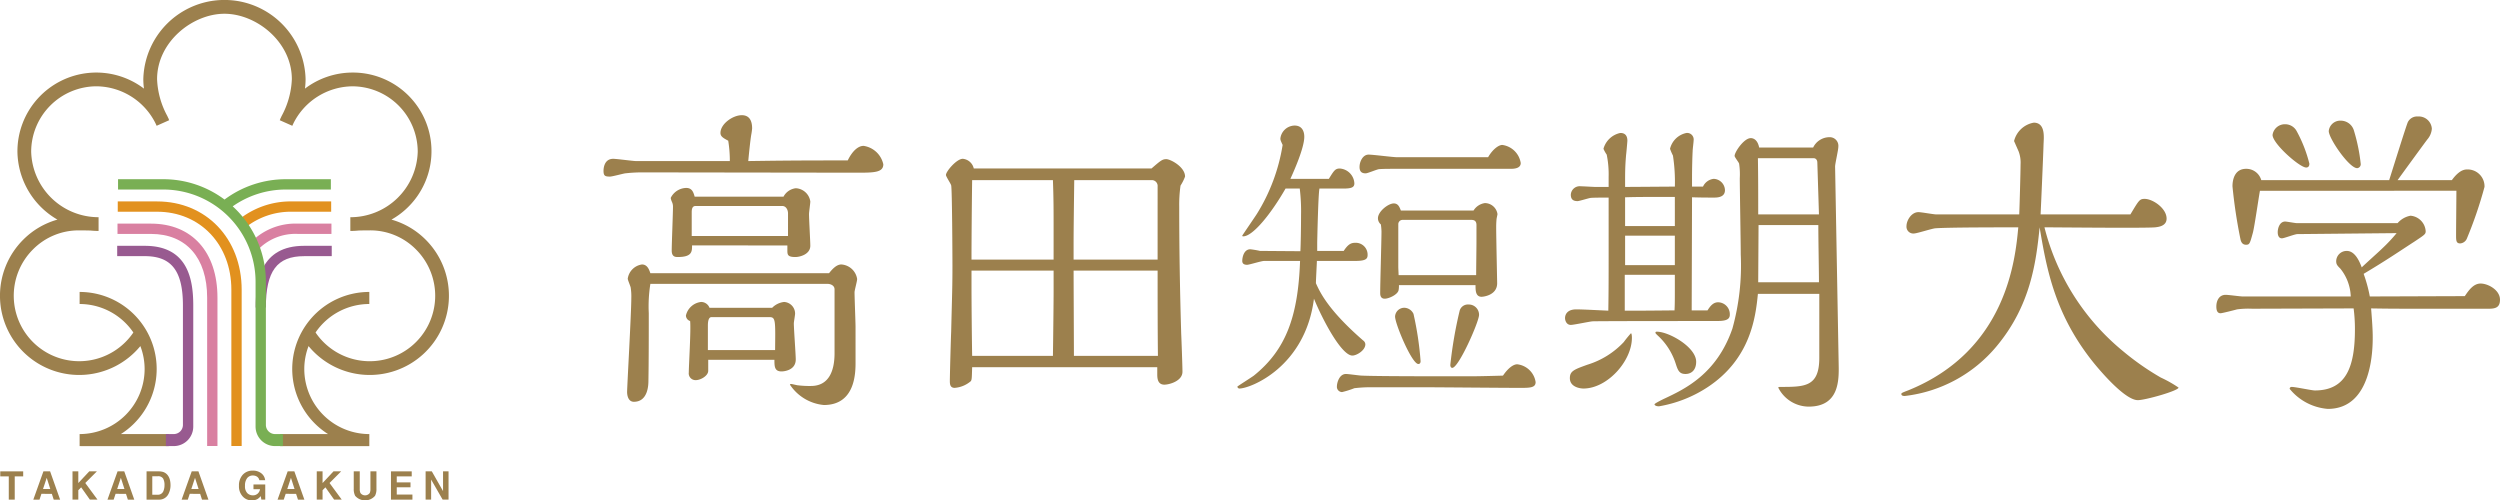 <svg xmlns="http://www.w3.org/2000/svg" viewBox="0 0 277.705 55.583"><defs><style>.a{fill:#9c804d;}.b{fill:#e2911e;}.c{fill:#d980a1;}.d{fill:#985a90;}.e{fill:#79af54;}</style></defs><polygon class="a" points="2.576 52.36 2.576 52.917 1.636 52.917 1.636 55.5 0.975 55.5 0.975 52.917 0.031 52.917 0.031 52.36 2.576 52.36"/><path class="a" d="M4.823,52.359h.743L6.678,55.501H5.967l-.208-.645H4.601l-.213.645H3.7Zm-.043,1.957h.804l-.394-1.237Z"/><polygon class="a" points="8.054 52.36 8.699 52.36 8.699 53.656 9.915 52.36 10.761 52.36 9.472 53.653 10.83 55.5 9.984 55.5 9.017 54.133 8.699 54.453 8.699 55.5 8.054 55.5 8.054 52.36"/><path class="a" d="M13.06,52.359H13.803l1.112,3.142h-.713l-.208-.645H12.839l-.213.645h-.687Zm-.042,1.957h.805l-.397-1.237Z"/><path class="a" d="M18.122,52.427a1.057,1.057,0,0,1,.536.401,1.406,1.406,0,0,1,.223.508,2.374,2.374,0,0,1,.06.52,2.086,2.086,0,0,1-.252,1.06,1.133,1.133,0,0,1-1.052.585H16.28V52.359h1.356a1.721,1.721,0,0,1,.485.067m-1.205.477v2.054h.607a.656.656,0,0,0,.649-.46,1.642,1.642,0,0,0,.101-.598,1.464,1.464,0,0,0-.151-.736.632.632,0,0,0-.599-.26Z"/><path class="a" d="M21.297,52.359h.745l1.111,3.142h-.714l-.206-.645H21.075l-.213.645h-.686Zm-.043,1.957h.805l-.397-1.237Z"/><path class="a" d="M28.807,53.339a.616.616,0,0,0-.363-.449.878.878,0,0,0-.359-.072.788.788,0,0,0-.626.286,1.317,1.317,0,0,0-.243.861,1.069,1.069,0,0,0,.264.821.871.871,0,0,0,.602.238.77.77,0,0,0,.541-.191.808.808,0,0,0,.26-.495H28.156v-.522h1.309v1.683h-.433l-.067-.389a1.681,1.681,0,0,1-.341.313,1.22,1.22,0,0,1-.641.159,1.319,1.319,0,0,1-1.021-.435,1.635,1.635,0,0,1-.417-1.187,1.735,1.735,0,0,1,.419-1.222A1.43,1.43,0,0,1,28.076,52.28a1.459,1.459,0,0,1,.962.303,1.113,1.113,0,0,1,.415.756Z"/><path class="a" d="M31.956,52.359h.742l1.112,3.142h-.711l-.21-.645H31.734l-.215.645H30.832Zm-.045,1.957H32.716l-.397-1.237Z"/><polygon class="a" points="35.185 52.36 35.831 52.36 35.831 53.656 37.045 52.36 37.894 52.36 36.605 53.653 37.961 55.5 37.116 55.5 36.149 54.133 35.831 54.453 35.831 55.5 35.185 55.5 35.185 52.36"/><path class="a" d="M39.294,52.36h.668v1.929a1.101,1.101,0,0,0,.076.473.64.64,0,0,0,1.035,0,1.123,1.123,0,0,0,.076-.473V52.36h.668v1.932a1.631,1.631,0,0,1-.156.781,1.453,1.453,0,0,1-2.212,0,1.649,1.649,0,0,1-.154-.781Z"/><polygon class="a" points="45.735 52.917 44.072 52.917 44.072 53.585 45.599 53.585 45.599 54.129 44.072 54.129 44.072 54.936 45.813 54.936 45.813 55.501 43.43 55.501 43.43 52.36 45.735 52.36 45.735 52.917"/><polygon class="a" points="47.278 52.36 47.967 52.36 49.214 54.551 49.214 52.36 49.825 52.36 49.825 55.5 49.169 55.5 47.891 53.273 47.891 55.5 47.278 55.5 47.278 52.36"/><path class="a" d="M47.27,26.61a8.676,8.676,0,0,0-3.786-2.215,8.729,8.729,0,0,0-4.349-16.335,8.748,8.748,0,0,0-5.259,1.784A8.723,8.723,0,0,0,33.945,8.798a9.015,9.015,0,0,0-18.025,0,7.922,7.922,0,0,0,.073,1.046A8.759,8.759,0,0,0,1.936,16.855,8.859,8.859,0,0,0,6.381,24.395a8.671,8.671,0,0,0-3.785,2.215,8.799,8.799,0,1,0,12.995,11.834,7.136,7.136,0,0,1,.474,2.55A7.229,7.229,0,0,1,8.844,48.218v1.337c.034,0,.069-.003.109-.003v.003h9.797V48.218H13.427A8.559,8.559,0,0,0,8.844,32.43v1.34a7.22,7.22,0,0,1,5.97,3.165A7.27,7.27,0,1,1,3.678,27.692a7.133,7.133,0,0,1,5.075-2.101H8.791c.61.003,1.143.01,1.237.02v-.006a9.112,9.112,0,0,0,.922.049V24.127a7.481,7.481,0,0,1-7.486-7.272,7.277,7.277,0,0,1,7.272-7.268,7.403,7.403,0,0,1,6.541,4.118l.123.267,1.392-.619-.063-.146.011-.006c-.027-.053-.053-.101-.08-.15l-.073-.164A9.282,9.282,0,0,1,17.449,8.798c0-4.159,3.953-7.27,7.484-7.27,3.536,0,7.486,3.111,7.486,7.27a9.318,9.318,0,0,1-1.142,4.102l-.072.157c-.02.05-.052.098-.073.146l.007.006-.063.146,1.394.619.119-.261a7.402,7.402,0,0,1,6.545-4.124,7.276,7.276,0,0,1,7.268,7.268,7.478,7.478,0,0,1-7.486,7.272v1.526a9.173,9.173,0,0,0,.926-.049V25.61c.09-.01.621-.017,1.233-.02a7.133,7.133,0,0,1,5.116,2.101,7.271,7.271,0,1,1-11.138,9.243,7.224,7.224,0,0,1,5.971-3.165V32.43A8.558,8.558,0,0,0,36.441,48.218H31.116v1.337h9.909V48.218a7.231,7.231,0,0,1-7.224-7.224,7.136,7.136,0,0,1,.474-2.55,8.799,8.799,0,1,0,12.995-11.834"/><path class="b" d="M27.203,25.324l-.729-.882a9.195,9.195,0,0,1,5.941-2.068h4.372v1.146H32.414a8.067,8.067,0,0,0-5.211,1.804"/><path class="c" d="M28.544,27.861l-.861-.753a6.93,6.93,0,0,1,5.412-2.267h3.723v1.145H33.095a5.752,5.752,0,0,0-4.551,1.875"/><path class="d" d="M29.534,34.158H28.401c0-2.943.558-6.852,5.377-6.852h3.072v1.149h-3.072c-3.005,0-4.243,1.65-4.243,5.704"/><path class="b" d="M26.846,49.546h-1.146v-17.359c0-5.025-3.468-8.668-8.245-8.668H13.08V22.375h4.374c5.443,0,9.391,4.124,9.391,9.812Z"/><path class="c" d="M24.156,49.544h-1.146V33.065c0-4.434-2.331-7.08-6.237-7.08H13.052V24.841h3.721c4.553,0,7.383,3.149,7.383,8.224Z"/><path class="d" d="M21.468,33.942V47.388a2.166,2.166,0,0,1-2.166,2.164h-.874V48.217h.874a1.018,1.018,0,0,0,1.018-1.018V33.942c0-3.848-1.264-5.488-4.229-5.488H13.018V27.307h3.073c4.818,0,5.377,3.79,5.377,6.635"/><path class="e" d="M36.753,19.907v1.146H31.733a10.263,10.263,0,0,0-5.883,1.867,11.37,11.37,0,0,1,3.685,8.386V47.199a1.02,1.02,0,0,0,1.02,1.018h.875V49.553H30.555a2.167,2.167,0,0,1-2.166-2.164V31.306A10.263,10.263,0,0,0,18.137,21.053H13.113v-1.146h5.025a11.363,11.363,0,0,1,6.803,2.26,11.391,11.391,0,0,1,6.792-2.26Z"/><path class="a" d="M71.201,19.148a17.063,17.063,0,0,0-1.756.108c-.251.036-1.435.36-1.688.36-.539,0-.717-.074-.717-.648,0-.105,0-1.327,1.077-1.327.393,0,2.188.251,2.545.251H81.071a14.019,14.019,0,0,0-.178-2.261c-.536-.288-.863-.466-.863-.861,0-1.004,1.365-1.974,2.371-1.974.934,0,1.147.753,1.147,1.474a7.482,7.482,0,0,1-.107.75c-.107.68-.253,2.117-.323,2.871,2.763-.036,4.522-.072,11.052-.072.504-1.041,1.152-1.616,1.758-1.616a2.635,2.635,0,0,1,2.192,2.047c0,.933-1.077.933-2.979.933ZM95.036,40.215c0,1.152,0,4.774-3.519,4.774a5.078,5.078,0,0,1-3.768-2.257c0-.077.108-.077.143-.077.107,0,.645.147.753.147a10.41,10.41,0,0,0,1.436.072c2.083,0,2.622-1.829,2.622-3.629V32.142c0-.428-.431-.61-.788-.61H72.245A15.85,15.85,0,0,0,72.067,34.796c0,2.226,0,5.347-.039,7.499,0,.436-.034,2.336-1.613,2.336-.683,0-.755-.825-.755-1.077,0-.609.467-8.794.467-10.441a6.211,6.211,0,0,0-.072-1.187c-.039-.177-.324-.825-.324-.971a1.861,1.861,0,0,1,1.581-1.578c.645,0,.825.683.933.972H92.091c.288-.358.788-.972,1.363-.972a1.9,1.9,0,0,1,1.759,1.613c0,.253-.289,1.258-.289,1.474,0,.609.111,3.34.111,3.876Zm-18.161-12.953c0,.68,0,1.288-1.579,1.288-.252,0-.68,0-.68-.715,0-.755.14-4.162.14-4.845a1.218,1.218,0,0,0-.105-.539,1.704,1.704,0,0,1-.147-.464,1.968,1.968,0,0,1,1.723-1.111c.612,0,.793.425.936.968h9.871a1.776,1.776,0,0,1,1.362-.934,1.712,1.712,0,0,1,1.615,1.469c0,.219-.144,1.187-.144,1.4,0,.574.144,3.016.144,3.519,0,.968-1.184,1.253-1.65,1.253-.864,0-.898-.247-.898-.75v-.537Zm1.796,12.706V41.184c0,.574-.864,1.041-1.365,1.041a.753.753,0,0,1-.793-.858c0-.757.254-4.848.147-5.706a.66.66,0,0,1-.466-.612,1.951,1.951,0,0,1,1.688-1.507,1.001,1.001,0,0,1,.93.647h6.963a2.2,2.2,0,0,1,1.326-.647,1.296,1.296,0,0,1,1.22,1.292c0,.178-.14.931-.14,1.076,0,.647.213,3.445.213,4.019,0,1.222-1.33,1.33-1.579,1.33-.79,0-.79-.574-.79-1.291Zm8.864-16.259c0-.396-.216-.828-.645-.828H77.266c-.356,0-.429.325-.429.683v2.654H87.534ZM79.027,35.228c-.394,0-.394.753-.394.933V38.886h7.467c.034-3.263.069-3.658-.612-3.658Z"/><path class="a" d="M107.988,40.789c-.035,1.22-.035,1.365-.142,1.546a3.115,3.115,0,0,1-1.796.75c-.539,0-.539-.466-.539-.79,0-.609.107-4.555.146-5.42.108-4.374.143-5.056.143-7.39,0-.788-.035-8.576-.143-8.899-.039-.18-.578-.969-.578-1.149,0-.397,1.184-1.797,1.87-1.797a1.379,1.379,0,0,1,1.22,1.077h19.741c1.037-.898,1.218-1.037,1.645-1.037.469,0,2.083.858,2.083,1.936a4.999,4.999,0,0,1-.504,1.002,15.156,15.156,0,0,0-.143,2.334c0,4.597.072,9.15.219,14.103.032.648.14,3.627.14,4.239,0,1.039-1.469,1.435-2.009,1.435-.79,0-.79-.793-.79-1.188v-.753Zm9.048-15.216c0-2.261,0-3.553-.076-5.563h-8.972c-.035,2.366-.072,6.641-.072,8.829h9.119Zm0,4.487h-9.119v2.012c0,1.251.036,5.594.072,7.46h8.972c.035-2.33.076-6.029.076-7.175Zm11.554-9.331a.654.654,0,0,0-.574-.72h-8.687c-.036,2.763-.072,5.708-.072,7.001v1.828h9.332Zm-9.332,9.331c0,1.508.035,8.106.035,9.471h9.332c-.035-2.832-.035-6.888-.035-9.471Z"/><path class="a" d="M146.282,28.985c0,.216-.107,2.115-.107,2.477.466,1.039,1.4,3.015,5.236,6.349a.565.565,0,0,1,.255.433c0,.679-.972,1.253-1.438,1.253-1.184,0-3.233-3.804-4.271-6.317-.968,7.609-7.071,9.979-8.289,9.979a.23.23,0,0,1-.216-.216c0-.036,1.542-1.006,1.829-1.22,3.622-2.908,4.915-6.676,5.133-12.738H140.431c-.32,0-1.65.429-1.901.429-.361,0-.537-.144-.537-.429,0-.398.177-1.295.894-1.295a9.958,9.958,0,0,1,1.076.182c.219,0,3.949.032,4.487.032.038-.678.073-2.692.073-4.022a20.818,20.818,0,0,0-.144-2.939h-1.577c-1.581,2.763-3.626,5.311-4.702,5.311-.036,0-.107,0-.107-.074,0-.034,1.362-2.009,1.613-2.404A20.594,20.594,0,0,0,142.478,16.101c-.215-.469-.251-.541-.251-.722a1.624,1.624,0,0,1,1.579-1.432c1.077,0,1.077,1.075,1.077,1.253,0,1.223-1.15,3.804-1.544,4.668h4.273c.572-.933.715-1.149,1.218-1.149a1.74,1.74,0,0,1,1.616,1.65c0,.467-.361.577-1.254.577h-2.623c-.142.575-.251,5.99-.251,6.028v.901h2.942c.359-.54.683-.901,1.22-.901a1.319,1.319,0,0,1,1.436,1.363c0,.467-.288.649-1.436.649Zm5.995,14.03a15.733,15.733,0,0,0-1.832.107,9.93,9.93,0,0,1-1.363.431.584.584,0,0,1-.575-.645c0-.359.25-1.366,1.003-1.366.29,0,1.511.182,1.763.182,1.507.074,7.679.074,9.506.074h2.727c.648,0,2.336-.039,3.448-.074.61-.895,1.185-1.258,1.579-1.258a2.331,2.331,0,0,1,2.047,1.978c0,.642-.651.642-1.797.642-1.72,0-9.185-.07-10.696-.07Zm2.978-24.262c-.895,0-1.655,0-2.083.039-.25.034-1.257.464-1.469.464-.469,0-.683-.217-.683-.717,0-.574.359-1.365,1.003-1.365.504,0,2.693.289,3.159.289h10.121c.467-.828,1.146-1.363,1.575-1.363a2.397,2.397,0,0,1,2.048,2.01c0,.498-.504.642-1.075.642Zm.142,12.921a2.705,2.705,0,0,1-.036.54c-.072.499-1.076.966-1.542.966-.504,0-.504-.467-.504-.642,0-1.076.144-5.854.144-6.82a6.351,6.351,0,0,0-.07-.79.89.89,0,0,1-.324-.683c0-.753,1.147-1.648,1.758-1.648.502,0,.644.428.788.787h8.074a1.781,1.781,0,0,1,1.258-.825,1.429,1.429,0,0,1,1.4,1.218c0,.073-.107.506-.107.612a9.335,9.335,0,0,0-.036.934c0,.969.107,5.921.107,6.14,0,1.362-1.581,1.505-1.724,1.505-.68,0-.68-.72-.68-1.293Zm2.155,8.759c-.715,0-2.585-4.451-2.585-5.279a1.026,1.026,0,0,1,1.041-.967,1.163,1.163,0,0,1,1.006.679,35.872,35.872,0,0,1,.788,5.242c0,.143-.036.324-.25.324m6.457-15.434c0-.391-.178-.574-.571-.574h-7.644a.479.479,0,0,0-.469.504v4.736c0,.144.035.79.035.898h8.614c0-.571.034-3.123.034-3.658Zm-2.688,15.864c-.18,0-.217-.217-.217-.323a46.963,46.963,0,0,1,1.039-6.028.945.945,0,0,1,.971-.686,1.141,1.141,0,0,1,1.182,1.152c0,.753-2.26,5.885-2.975,5.885"/><path class="a" d="M178.69,21.948c-.29,0-1.794,0-2.01.038-.25.034-1.257.355-1.438.355-.429,0-.753-.142-.753-.715a.991.991,0,0,1,1.114-.933c.25,0,1.4.072,1.616.072h1.471V19.651a10.956,10.956,0,0,0-.213-2.474,3.796,3.796,0,0,1-.361-.647,2.461,2.461,0,0,1,1.866-1.759c.18,0,.791,0,.791.861,0,.07-.111,1.362-.144,1.579-.109,1.292-.109,2.045-.109,2.871v.682c.861,0,4.741-.035,5.527-.035a19.097,19.097,0,0,0-.213-3.447,6.349,6.349,0,0,1-.324-.753,2.356,2.356,0,0,1,1.828-1.759.727.727,0,0,1,.793.825c0,.182-.107.971-.107,1.185-.039.685-.07,2.047-.07,2.982v.966h1.218a1.491,1.491,0,0,1,1.182-.861,1.296,1.296,0,0,1,1.258,1.253c0,.689-.607.828-1.185.828-.612,0-1.543,0-2.473-.034l-.038,12.563h1.759c.318-.506.644-.899,1.184-.899a1.327,1.327,0,0,1,1.291,1.399c0,.647-.753.683-1.582.683-1.291,0-12.918,0-13.67.034-.4.036-2.083.398-2.407.398-.498,0-.644-.505-.644-.759,0-.285.146-.967,1.255-.967.752,0,2.73.111,3.553.144.036-2.155.036-3.949.036-6.425Zm2.585,15.578c0,2.582-2.728,5.633-5.387,5.633-.324,0-1.505-.143-1.505-1.15,0-.79.467-.965,1.971-1.504a9.257,9.257,0,0,0,4.022-2.512,11.627,11.627,0,0,1,.791-.971c.108,0,.108.466.108.504m-.793-7.001v3.987h.934c.288,0,1.327,0,4.593-.034.036-.577.036-1.509.036-2.013v-1.94Zm5.563-8.648h-2.007c-1.368,0-2.334,0-3.519.038V25.11h5.527Zm0,4.305H180.52v3.267h5.525Zm18.198,14.283c.035,1.76.072,4.703-3.34,4.703a3.811,3.811,0,0,1-3.374-2.115c0-.036.072-.074.251-.074,2.69,0,4.311,0,4.311-3.226V32.644h-6.82c-.252,2.55-.793,7.213-5.598,10.372a14.15,14.15,0,0,1-5.385,2.118c-.429,0-.504-.18-.504-.217,0-.111.971-.574,1.042-.61,2.296-1.076,5.848-2.727,7.607-7.788a26.14,26.14,0,0,0,.933-8.254c0-1.33-.107-7.286-.107-8.471a8.001,8.001,0,0,0-.074-1.612c-.034-.146-.501-.717-.501-.863,0-.431,1.041-1.975,1.794-1.975.105,0,.721,0,.933,1.042h5.998a2.024,2.024,0,0,1,1.793-1.147.962.962,0,0,1,1.003,1.076c0,.356-.359,1.867-.359,2.188Zm-18.126-.142a7.178,7.178,0,0,0-2.009-3.086c-.18-.18-.217-.215-.217-.285,0-.109.111-.109.147-.109,1.359,0,4.375,1.72,4.375,3.34,0,.968-.572,1.359-1.185,1.359-.715,0-.857-.429-1.111-1.219m15.756-22.249c0-.321-.178-.504-.429-.504h-6.172c.034,2.08.034,3.841.034,6.245H202.054Zm-6.53,6.925-.038,6.353H202.054c0-1.117-.07-4.701-.07-6.353Z"/><path class="a" d="M224.301,23.816c.039-.863.147-4.775.147-5.563a3.484,3.484,0,0,0-.216-1.435l-.506-1.149a2.738,2.738,0,0,1,2.194-2.044c1.11,0,1.11,1.218,1.11,1.72,0,.144-.035.756-.035.896-.034,1.111-.286,6.965-.323,7.575h9.978c.934-1.546,1.004-1.724,1.581-1.724.898,0,2.439,1.039,2.439,2.191,0,.86-.969.93-1.258.969-1.037.107-11.016,0-12.309,0a25.988,25.988,0,0,0,8.757,13.781,29.275,29.275,0,0,0,4.163,2.905,13.385,13.385,0,0,1,1.974,1.115c0,.355-3.698,1.397-4.521,1.397-1.544,0-4.595-3.766-4.919-4.162-4.267-5.311-5.203-10.298-5.991-15.036-.396,3.912-1.006,8.683-4.774,13.205A15.606,15.606,0,0,1,211.599,43.986c-.108,0-.394,0-.394-.217,0-.108.072-.143.823-.432,10.911-4.45,11.841-14.604,12.167-18.084-1.797,0-7.825,0-9.222.107-.397.038-2.049.577-2.371.577a.757.757,0,0,1-.825-.825c0-.616.537-1.547,1.33-1.547.323,0,1.686.252,1.972.252Z"/><path class="a" d="M268.339,34.294c-1.543,0-3.015,0-4.952-.036.107,1.33.18,2.406.18,3.159,0,1.222,0,8.004-4.991,8.004a6.068,6.068,0,0,1-4.234-2.225.205.205,0,0,1,.213-.217c.432,0,2.229.393,2.585.393,3.515,0,4.451-2.686,4.451-6.815a18.223,18.223,0,0,0-.146-2.299l-11.268.036a9.42,9.42,0,0,0-1.686.073c-.25.072-1.65.429-1.829.429-.36,0-.466-.318-.466-.753,0-.609.283-1.292,1.039-1.292.32,0,1.616.18,1.866.18h12.024a5.189,5.189,0,0,0-1.15-3.085c-.323-.325-.466-.469-.466-.826a1.159,1.159,0,0,1,1.183-1.146c.899,0,1.4,1.146,1.654,1.828.356-.358,1.972-1.797,2.295-2.121a18.197,18.197,0,0,0,1.582-1.685l-11.02.108c-.288,0-1.473.469-1.723.469-.466,0-.466-.577-.466-.683,0-.431.212-1.181.826-1.181.177,0,1.112.178,1.289.178h11.2a2.482,2.482,0,0,1,1.435-.825,1.84,1.84,0,0,1,1.686,1.721c0,.321-.107.393-1.184,1.111-2.044,1.327-3.124,2.082-5.708,3.625a16.038,16.038,0,0,1,.685,2.512c1.651,0,9.039-.034,10.55-.034.394-.577.933-1.401,1.756-1.401.828,0,2.155.718,2.155,1.797,0,.858-.499,1.002-1.254,1.002ZM251.039,21.192c-.143.756-.609,4.02-.787,4.668-.325,1.183-.361,1.327-.752,1.327-.255,0-.506-.108-.617-.575a56.188,56.188,0,0,1-.895-5.92c0-.755.254-1.939,1.512-1.939a1.722,1.722,0,0,1,1.685,1.255h14.21c.325-1.007,1.939-6.207,2.082-6.46a1.154,1.154,0,0,1,1.114-.609,1.455,1.455,0,0,1,1.543,1.359,2.041,2.041,0,0,1-.501,1.19c-.54.715-2.836,3.874-3.302,4.52h6.029c.358-.499.968-1.183,1.648-1.183a1.876,1.876,0,0,1,1.976,1.937,45.881,45.881,0,0,1-1.976,5.778.883.883,0,0,1-.715.501c-.467,0-.467-.321-.467-.968,0-.793.036-4.198.036-4.883Zm5.131-2.584c-.715,0-3.73-2.651-3.73-3.622a1.38,1.38,0,0,1,1.401-1.184,1.448,1.448,0,0,1,1.253.72,15.114,15.114,0,0,1,1.436,3.66c0,.426-.286.426-.361.426m5.674.073c-.898,0-3.16-3.302-3.16-4.124a1.284,1.284,0,0,1,1.362-1.152,1.523,1.523,0,0,1,1.439,1.117,19.933,19.933,0,0,1,.752,3.693.441.441,0,0,1-.393.466"/></svg>